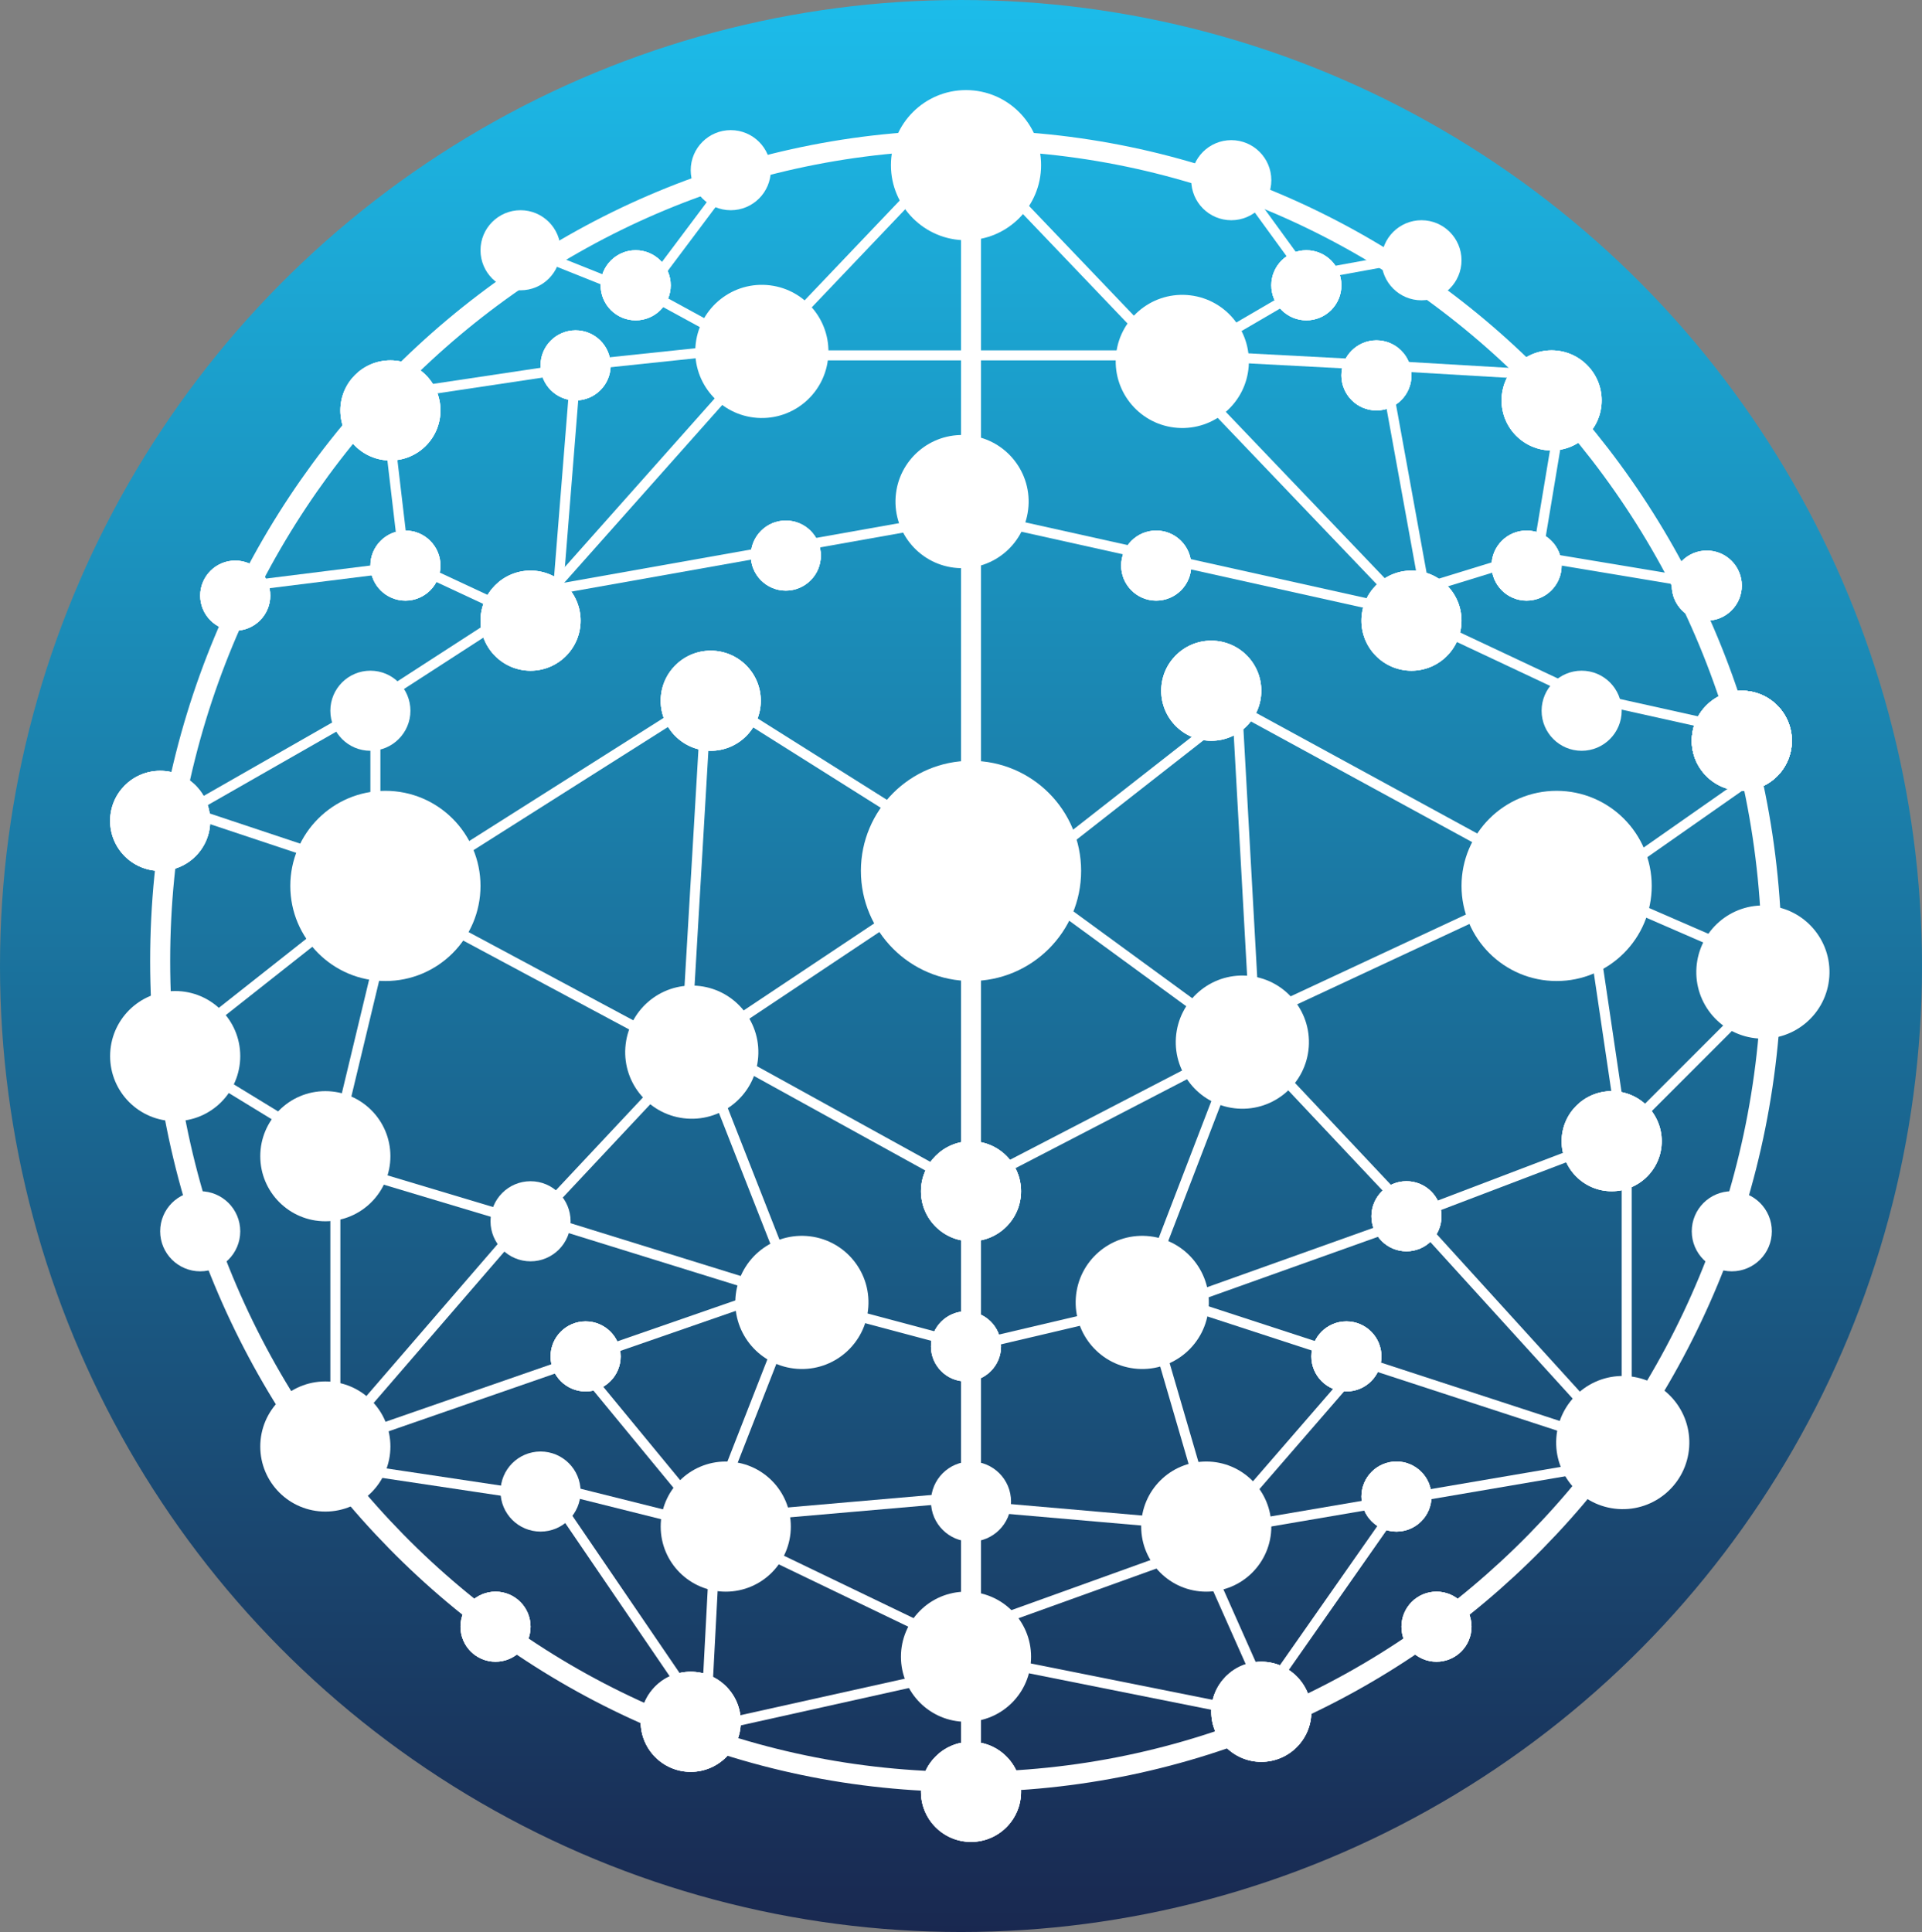 <?xml version="1.0" encoding="UTF-8"?>
<svg xmlns="http://www.w3.org/2000/svg" width="192" height="193" viewBox="0 0 192 193" fill="none">
  <rect x="0" y="0" width="192" height="193" fill="#808080" stroke="none"/>
  <ellipse cx="96" cy="96.5" rx="96" ry="96.5" fill="url(#paint0_linear_2032_165)"></ellipse>
  <circle cx="97" cy="87" r="11" fill="white"></circle>
  <circle cx="96.5" cy="16.5" r="7.5" fill="white"></circle>
  <circle cx="155.5" cy="88.5" r="9.5" fill="white"></circle>
  <circle cx="38.5" cy="88.5" r="9.5" fill="white"></circle>
  <circle cx="118.106" cy="36.106" r="6.652" transform="rotate(-175.944 118.106 36.106)" fill="white"></circle>
  <circle cx="96.106" cy="50.106" r="6.652" transform="rotate(-175.944 96.106 50.106)" fill="white"></circle>
  <circle cx="76.106" cy="35.106" r="6.652" transform="rotate(-175.944 76.106 35.106)" fill="white"></circle>
  <circle cx="69.106" cy="105.106" r="6.652" transform="rotate(-175.944 69.106 105.106)" fill="white"></circle>
  <circle cx="80.106" cy="130.106" r="6.652" transform="rotate(-175.944 80.106 130.106)" fill="white"></circle>
  <circle cx="114.106" cy="130.106" r="6.652" transform="rotate(-175.944 114.106 130.106)" fill="white"></circle>
  <circle cx="124.106" cy="104.106" r="6.652" transform="rotate(-175.944 124.106 104.106)" fill="white"></circle>
  <circle cx="162.106" cy="144.106" r="6.652" transform="rotate(-175.944 162.106 144.106)" fill="white"></circle>
  <circle cx="32.5" cy="144.5" r="6.5" fill="white"></circle>
  <circle cx="17.5" cy="105.5" r="6.5" fill="white"></circle>
  <circle cx="32.5" cy="115.5" r="6.5" fill="white"></circle>
  <circle cx="72.5" cy="152.5" r="6.5" fill="white"></circle>
  <circle cx="120.5" cy="152.5" r="6.5" fill="white"></circle>
  <circle cx="96.5" cy="165.5" r="6.5" fill="white"></circle>
  <circle cx="141" cy="62" r="5" fill="white"></circle>
  <circle cx="141" cy="62" r="5" fill="white"></circle>
  <circle cx="141" cy="62" r="5" fill="white"></circle>
  <circle cx="155" cy="40" r="5" fill="white"></circle>
  <circle cx="155" cy="40" r="5" fill="white"></circle>
  <circle cx="155" cy="40" r="5" fill="white"></circle>
  <circle cx="174" cy="74" r="5" fill="white"></circle>
  <circle cx="174" cy="74" r="5" fill="white"></circle>
  <circle cx="174" cy="74" r="5" fill="white"></circle>
  <circle cx="174" cy="74" r="5" fill="white"></circle>
  <circle cx="174" cy="74" r="5" fill="white"></circle>
  <circle cx="174" cy="74" r="5" fill="white"></circle>
  <circle cx="176.106" cy="97.106" r="6.652" transform="rotate(-175.944 176.106 97.106)" fill="white"></circle>
  <circle cx="161" cy="114" r="5" fill="white"></circle>
  <circle cx="161" cy="114" r="5" fill="white"></circle>
  <circle cx="161" cy="114" r="5" fill="white"></circle>
  <circle cx="121" cy="69" r="5" fill="white"></circle>
  <circle cx="121" cy="69" r="5" fill="white"></circle>
  <circle cx="121" cy="69" r="5" fill="white"></circle>
  <circle cx="71" cy="70" r="5" fill="white"></circle>
  <circle cx="71" cy="70" r="5" fill="white"></circle>
  <circle cx="71" cy="70" r="5" fill="white"></circle>
  <circle cx="53" cy="62" r="5" fill="white"></circle>
  <circle cx="53" cy="62" r="5" fill="white"></circle>
  <circle cx="53" cy="62" r="5" fill="white"></circle>
  <circle cx="39" cy="41" r="5" fill="white"></circle>
  <circle cx="39" cy="41" r="5" fill="white"></circle>
  <circle cx="39" cy="41" r="5" fill="white"></circle>
  <circle cx="16" cy="82" r="5" fill="white"></circle>
  <circle cx="16" cy="82" r="5" fill="white"></circle>
  <circle cx="16" cy="82" r="5" fill="white"></circle>
  <circle cx="69" cy="172" r="5" fill="white"></circle>
  <circle cx="69" cy="172" r="5" fill="white"></circle>
  <circle cx="69" cy="172" r="5" fill="white"></circle>
  <circle cx="97" cy="179" r="5" fill="white"></circle>
  <circle cx="97" cy="179" r="5" fill="white"></circle>
  <circle cx="97" cy="179" r="5" fill="white"></circle>
  <circle cx="126" cy="171" r="5" fill="white"></circle>
  <circle cx="126" cy="171" r="5" fill="white"></circle>
  <circle cx="126" cy="171" r="5" fill="white"></circle>
  <circle cx="97" cy="119" r="5" fill="white"></circle>
  <circle cx="97" cy="119" r="5" fill="white"></circle>
  <circle cx="97" cy="119" r="5" fill="white"></circle>
  <circle cx="52" cy="25" r="4" fill="white"></circle>
  <circle cx="73" cy="17" r="4" fill="white"></circle>
  <circle cx="123" cy="18" r="4" fill="white"></circle>
  <circle cx="142" cy="26" r="4" fill="white"></circle>
  <circle cx="37" cy="71" r="4" fill="white"></circle>
  <circle cx="158" cy="71" r="4" fill="white"></circle>
  <circle cx="173" cy="123" r="4" fill="white"></circle>
  <circle cx="97" cy="150" r="4" fill="white"></circle>
  <circle cx="53" cy="122" r="4" fill="white"></circle>
  <circle cx="54" cy="149" r="4" fill="white"></circle>
  <circle cx="20" cy="123" r="4" fill="white"></circle>
  <circle cx="115.5" cy="56.5" r="3.5" fill="white"></circle>
  <circle cx="115.5" cy="56.5" r="3.5" fill="white"></circle>
  <circle cx="115.5" cy="56.5" r="3.5" fill="white"></circle>
  <circle cx="143.5" cy="162.5" r="3.5" fill="white"></circle>
  <circle cx="143.5" cy="162.5" r="3.5" fill="white"></circle>
  <circle cx="143.5" cy="162.5" r="3.5" fill="white"></circle>
  <circle cx="139.5" cy="149.5" r="3.5" fill="white"></circle>
  <circle cx="139.5" cy="149.5" r="3.5" fill="white"></circle>
  <circle cx="139.5" cy="149.5" r="3.5" fill="white"></circle>
  <circle cx="134.5" cy="135.5" r="3.5" fill="white"></circle>
  <circle cx="134.5" cy="135.5" r="3.5" fill="white"></circle>
  <circle cx="134.5" cy="135.5" r="3.5" fill="white"></circle>
  <circle cx="140.5" cy="121.5" r="3.5" fill="white"></circle>
  <circle cx="140.5" cy="121.5" r="3.5" fill="white"></circle>
  <circle cx="140.5" cy="121.5" r="3.5" fill="white"></circle>
  <circle cx="96.5" cy="134.5" r="3.5" fill="white"></circle>
  <circle cx="96.5" cy="134.5" r="3.5" fill="white"></circle>
  <circle cx="96.5" cy="134.5" r="3.5" fill="white"></circle>
  <circle cx="49.5" cy="162.5" r="3.5" fill="white"></circle>
  <circle cx="49.5" cy="162.5" r="3.5" fill="white"></circle>
  <circle cx="49.5" cy="162.5" r="3.5" fill="white"></circle>
  <circle cx="58.5" cy="135.5" r="3.5" fill="white"></circle>
  <circle cx="58.5" cy="135.5" r="3.5" fill="white"></circle>
  <circle cx="58.5" cy="135.5" r="3.5" fill="white"></circle>
  <circle cx="40.5" cy="56.5" r="3.5" fill="white"></circle>
  <circle cx="40.5" cy="56.5" r="3.5" fill="white"></circle>
  <circle cx="40.5" cy="56.5" r="3.5" fill="white"></circle>
  <circle cx="23.5" cy="59.5" r="3.5" fill="white"></circle>
  <circle cx="23.5" cy="59.5" r="3.5" fill="white"></circle>
  <circle cx="23.5" cy="59.5" r="3.5" fill="white"></circle>
  <circle cx="63.5" cy="28.5" r="3.5" fill="white"></circle>
  <circle cx="63.5" cy="28.5" r="3.5" fill="white"></circle>
  <circle cx="63.5" cy="28.5" r="3.5" fill="white"></circle>
  <circle cx="57.5" cy="36.5" r="3.5" fill="white"></circle>
  <circle cx="57.5" cy="36.5" r="3.5" fill="white"></circle>
  <circle cx="57.5" cy="36.5" r="3.5" fill="white"></circle>
  <circle cx="78.5" cy="55.5" r="3.5" fill="white"></circle>
  <circle cx="78.5" cy="55.5" r="3.5" fill="white"></circle>
  <circle cx="78.5" cy="55.5" r="3.5" fill="white"></circle>
  <circle cx="170.5" cy="58.5" r="3.5" fill="white"></circle>
  <circle cx="170.5" cy="58.5" r="3.5" fill="white"></circle>
  <circle cx="170.5" cy="58.5" r="3.5" fill="white"></circle>
  <circle cx="152.5" cy="56.5" r="3.5" fill="white"></circle>
  <circle cx="152.5" cy="56.5" r="3.5" fill="white"></circle>
  <circle cx="152.5" cy="56.5" r="3.5" fill="white"></circle>
  <circle cx="130.5" cy="28.5" r="3.5" fill="white"></circle>
  <circle cx="130.5" cy="28.5" r="3.5" fill="white"></circle>
  <circle cx="130.5" cy="28.5" r="3.5" fill="white"></circle>
  <circle cx="137.5" cy="37.5" r="3.5" fill="white"></circle>
  <circle cx="137.5" cy="37.5" r="3.5" fill="white"></circle>
  <circle cx="137.5" cy="37.5" r="3.5" fill="white"></circle>
  <line x1="97" y1="17" x2="97" y2="181" stroke="white" stroke-width="2"></line>
  <path d="M177 96C177 141.305 140.942 178 96.5 178C52.058 178 16 141.305 16 96C16 50.695 52.058 14 96.5 14C140.942 14 177 50.695 177 96Z" stroke="white" stroke-width="2"></path>
  <line x1="97.109" y1="51.512" x2="142.108" y2="61.512" stroke="white"></line>
  <line x1="98.362" y1="16.655" x2="141.361" y2="61.655" stroke="white"></line>
  <line x1="123.404" y1="17.706" x2="131.404" y2="28.706" stroke="white"></line>
  <line x1="130.911" y1="27.508" x2="141.911" y2="25.508" stroke="white"></line>
  <line x1="69.267" y1="70.422" x2="39.267" y2="89.422" stroke="white"></line>
  <line x1="39.486" y1="89.117" x2="33.486" y2="114.117" stroke="white"></line>
  <line x1="33.5" y1="114" x2="33.5" y2="144" stroke="white"></line>
  <line x1="33.622" y1="143.673" x2="52.622" y2="121.673" stroke="white"></line>
  <line x1="53.856" y1="122.479" x2="33.856" y2="116.479" stroke="white"></line>
  <line x1="53.635" y1="121.658" x2="68.635" y2="105.658" stroke="white"></line>
  <line x1="68.764" y1="105.441" x2="40.764" y2="90.441" stroke="white"></line>
  <line x1="68.501" y1="104.971" x2="70.501" y2="70.971" stroke="white"></line>
  <line x1="69.723" y1="104.584" x2="96.723" y2="86.584" stroke="white"></line>
  <line x1="71.266" y1="69.577" x2="98.266" y2="86.577" stroke="white"></line>
  <line x1="100.692" y1="88.606" x2="123.692" y2="70.606" stroke="white"></line>
  <line x1="123.499" y1="68.972" x2="125.499" y2="104.972" stroke="white"></line>
  <line x1="100.295" y1="86.596" x2="126.295" y2="105.596" stroke="white"></line>
  <line x1="125.789" y1="101.547" x2="155.789" y2="87.547" stroke="white"></line>
  <line x1="123.239" y1="70.561" x2="156.239" y2="88.561" stroke="white"></line>
  <line x1="156.199" y1="87.541" x2="179.199" y2="97.541" stroke="white"></line>
  <line x1="161.646" y1="113.646" x2="177.646" y2="97.646" stroke="white"></line>
  <line x1="158.495" y1="88.927" x2="162.495" y2="115.927" stroke="white"></line>
  <line x1="162.5" y1="114" x2="162.5" y2="146" stroke="white"></line>
  <line x1="141.37" y1="121.664" x2="161.37" y2="143.664" stroke="white"></line>
  <line x1="125.364" y1="104.657" x2="141.364" y2="121.657" stroke="white"></line>
  <line x1="140.822" y1="121.533" x2="161.822" y2="113.533" stroke="white"></line>
  <line x1="69.242" y1="103.562" x2="98.242" y2="119.562" stroke="white"></line>
  <line x1="96.77" y1="118.556" x2="123.77" y2="104.556" stroke="white"></line>
  <line x1="113.533" y1="130.821" x2="123.533" y2="104.821" stroke="white"></line>
  <line x1="113.832" y1="131.529" x2="141.832" y2="121.529" stroke="white"></line>
  <line x1="96.885" y1="134.513" x2="113.885" y2="130.513" stroke="white"></line>
  <line x1="53.148" y1="121.522" x2="82.148" y2="130.522" stroke="white"></line>
  <line x1="82.129" y1="130.517" x2="97.129" y2="134.517" stroke="white"></line>
  <line x1="72.614" y1="154.318" x2="58.614" y2="137.318" stroke="white"></line>
  <line x1="32.836" y1="144.528" x2="81.836" y2="127.528" stroke="white"></line>
  <line x1="17.69" y1="104.608" x2="36.69" y2="89.608" stroke="white"></line>
  <line x1="20.158" y1="81.526" x2="41.158" y2="88.526" stroke="white"></line>
  <line x1="53.926" y1="149.494" x2="33.926" y2="146.494" stroke="white"></line>
  <line x1="55.413" y1="149.718" x2="70.413" y2="171.718" stroke="white"></line>
  <line x1="55.121" y1="148.515" x2="71.121" y2="152.515" stroke="white"></line>
  <line x1="71.217" y1="152.549" x2="98.217" y2="165.549" stroke="white"></line>
  <line x1="70.534" y1="152.818" x2="79.534" y2="129.818" stroke="white"></line>
  <line x1="71.499" y1="153.026" x2="70.499" y2="172.026" stroke="white"></line>
  <line x1="98.109" y1="166.488" x2="71.109" y2="172.488" stroke="white"></line>
  <line x1="97.098" y1="165.51" x2="127.098" y2="171.51" stroke="white"></line>
  <line x1="97.831" y1="162.53" x2="122.831" y2="153.53" stroke="white"></line>
  <line x1="98.043" y1="150.502" x2="121.043" y2="152.502" stroke="white"></line>
  <line x1="73.957" y1="151.502" x2="96.957" y2="149.502" stroke="white"></line>
  <line x1="116.155" y1="129.525" x2="165.155" y2="145.525" stroke="white"></line>
  <line x1="114.48" y1="129.86" x2="121.48" y2="153.86" stroke="white"></line>
  <line x1="122.622" y1="151.673" x2="135.622" y2="136.673" stroke="white"></line>
  <line x1="123.916" y1="152.507" x2="164.916" y2="145.507" stroke="white"></line>
  <line x1="119.457" y1="153.797" x2="127.457" y2="171.797" stroke="white"></line>
  <line x1="140.41" y1="149.287" x2="126.41" y2="169.287" stroke="white"></line>
  <line x1="69.465" y1="103.817" x2="80.465" y2="131.817" stroke="white"></line>
  <line x1="16.261" y1="104.573" x2="34.261" y2="115.573" stroke="white"></line>
  <line x1="17.752" y1="81.566" x2="38.752" y2="69.566" stroke="white"></line>
  <line x1="37.5" y1="71" x2="37.5" y2="89" stroke="white"></line>
  <line x1="24.938" y1="58.504" x2="40.938" y2="56.504" stroke="white"></line>
  <line x1="40.503" y1="57.058" x2="38.503" y2="40.058" stroke="white"></line>
  <line x1="39.211" y1="55.547" x2="54.211" y2="62.547" stroke="white"></line>
  <line x1="57.498" y1="37.04" x2="55.498" y2="62.04" stroke="white"></line>
  <line x1="38.926" y1="39.505" x2="58.926" y2="36.505" stroke="white"></line>
  <line x1="52.626" y1="61.668" x2="76.626" y2="34.668" stroke="white"></line>
  <line x1="76.638" y1="34.655" x2="96.638" y2="13.655" stroke="white"></line>
  <line x1="57.948" y1="36.503" x2="76.948" y2="34.503" stroke="white"></line>
  <line x1="76" y1="35.5" x2="117" y2="35.5" stroke="white"></line>
  <line x1="118.748" y1="35.568" x2="130.748" y2="28.568" stroke="white"></line>
  <line x1="54.186" y1="25.536" x2="64.186" y2="29.536" stroke="white"></line>
  <line x1="65.239" y1="29.561" x2="76.239" y2="35.561" stroke="white"></line>
  <line x1="73.4" y1="17.3" x2="64.4" y2="29.3" stroke="white"></line>
  <line x1="138.492" y1="37.911" x2="142.492" y2="59.911" stroke="white"></line>
  <line x1="119.026" y1="35.501" x2="138.026" y2="36.501" stroke="white"></line>
  <line x1="138.029" y1="36.501" x2="155.029" y2="37.501" stroke="white"></line>
  <line x1="156.493" y1="38.082" x2="153.493" y2="56.082" stroke="white"></line>
  <line x1="139.853" y1="59.522" x2="152.853" y2="55.522" stroke="white"></line>
  <line x1="153.082" y1="55.507" x2="171.082" y2="58.507" stroke="white"></line>
  <line x1="141.213" y1="61.548" x2="158.213" y2="69.548" stroke="white"></line>
  <line x1="158.108" y1="69.512" x2="176.108" y2="73.512" stroke="white"></line>
  <line x1="178.287" y1="75.41" x2="158.287" y2="89.41" stroke="white"></line>
  <line x1="51.913" y1="59.508" x2="96.912" y2="51.508" stroke="white"></line>
  <line x1="36.728" y1="70.58" x2="53.728" y2="59.58" stroke="white"></line>
  <defs>
    <linearGradient id="paint0_linear_2032_165" x1="96" y1="0" x2="96" y2="193" gradientUnits="userSpaceOnUse">
      <stop stop-color="#1CBCEA"></stop>
      <stop offset="1" stop-color="#192850"></stop>
    </linearGradient>
  </defs>
</svg>
